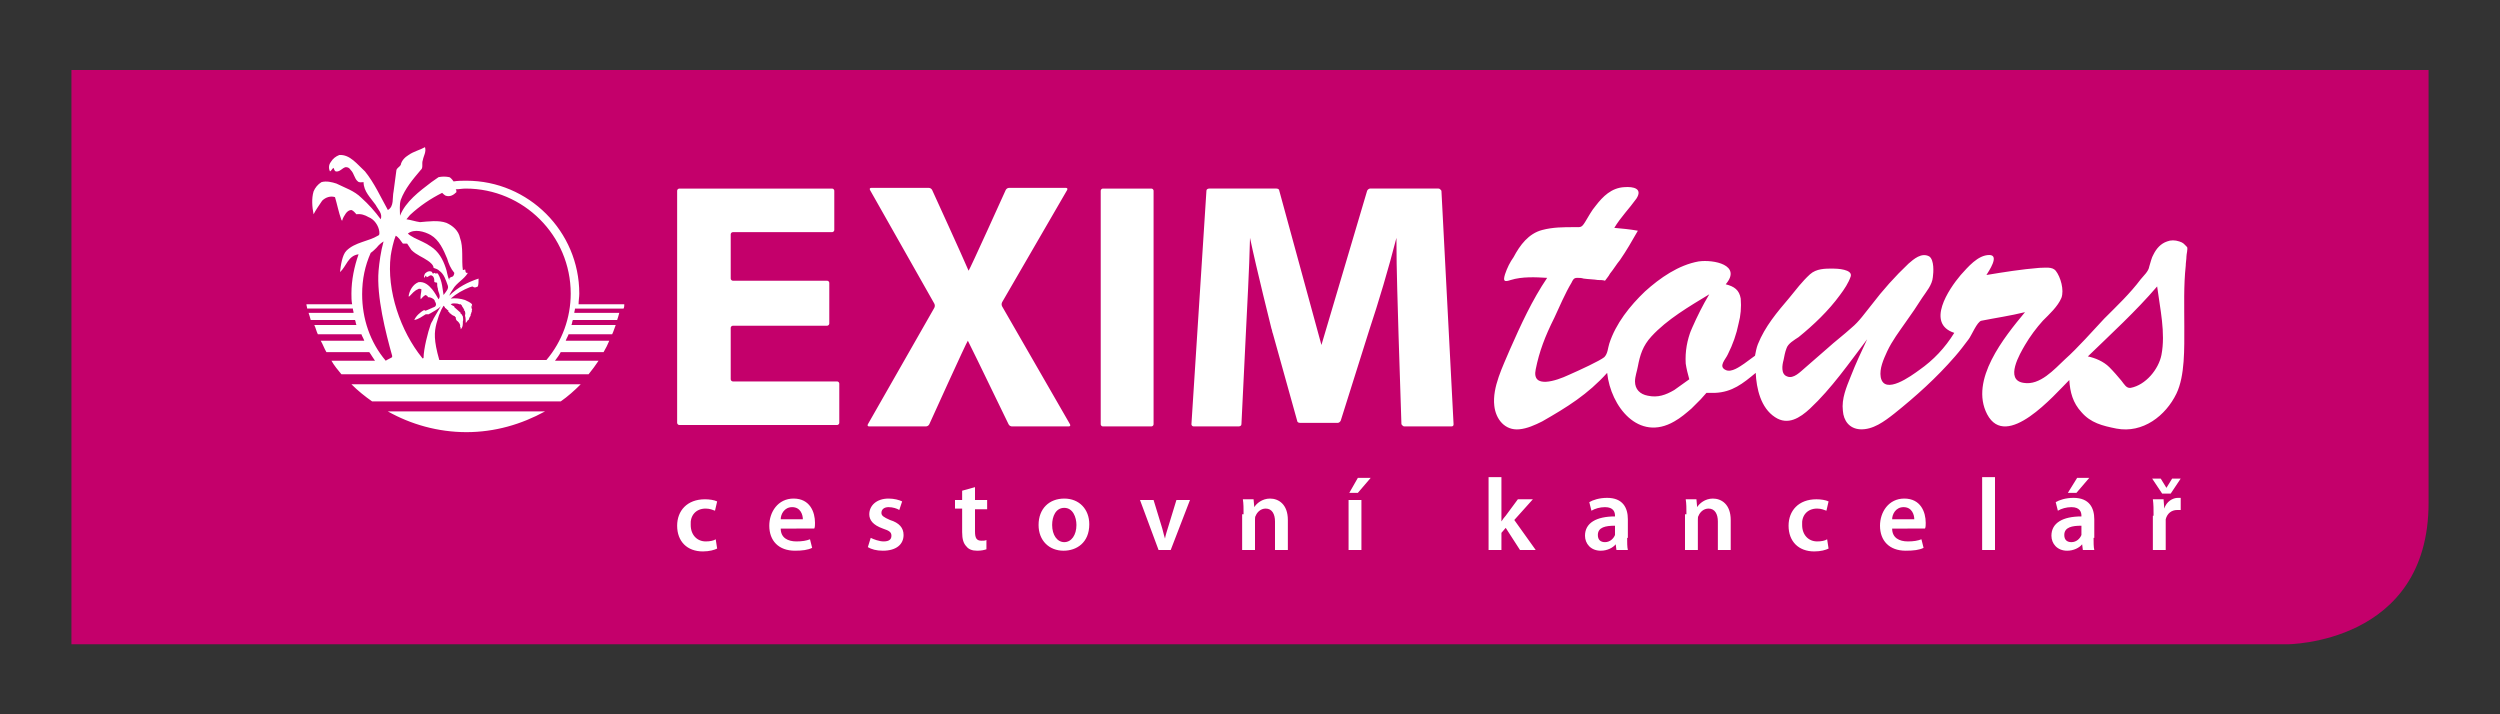 <?xml version="1.0" encoding="utf-8"?>
<!-- Generator: Adobe Illustrator 16.0.0, SVG Export Plug-In . SVG Version: 6.00 Build 0)  -->
<!DOCTYPE svg PUBLIC "-//W3C//DTD SVG 1.1//EN" "http://www.w3.org/Graphics/SVG/1.1/DTD/svg11.dtd">
<svg xmlns="http://www.w3.org/2000/svg" xmlns:xlink="http://www.w3.org/1999/xlink" version="1.1" id="eximtours-logo" x="0px" y="0px" width="350" height="100" viewBox="0 0 350 100" enable-background="new 0 0 350 100" xml:space="preserve">
<rect x="0" y="0" width="350" height="100" fill="#333333" stroke="none"/>
<path fill="#C4006B" d="M10,9.8v14.5v51.4v14.5h310.2c0,0,19.8,0,19.8-19.8V55.9V24.3V9.8H10z"/>
<path fill="#FFFFFF" d="M295.3,51.5C295.8,51.9,294.9,51,295.3,51.5 M305.1,33.8c-0.6-0.2-1.2-0.2-1.7,0c-0.9,0.3-1.5,1-1.9,1.8  c-0.3,0.5-0.4,1.1-0.6,1.7c-0.1,0.7-0.8,1.3-1.2,1.8c-1.5,2-3.3,3.7-5.1,5.5c-1.6,1.7-3.7,4.1-5.5,5.7c-1.5,1.4-3.5,3.7-5.8,3.3  c-2.7-0.4-0.5-4.1,0.2-5.3c0.7-1.2,1.6-2.4,2.5-3.4c0.9-0.9,2.1-2,2.6-3.2c0.4-1.1-0.1-2.9-0.8-3.8c-0.5-0.6-1.5-0.4-2.3-0.4  c-2.5,0.2-5,0.6-7.4,1c0.3-0.5,1.9-2.8,0.4-2.8c-1.6,0-3,1.7-4,2.8c-1.7,2-4.9,6.8-0.9,8.1c-1.3,2.1-2.9,3.8-4.9,5.2  c-1.1,0.8-4.9,3.6-5.4,1c-0.2-1.2,0.4-2.5,0.9-3.6c0.7-1.5,1.7-2.8,2.6-4.1c0.8-1.1,1.6-2.3,2.3-3.4c0.6-0.9,1.4-1.8,1.5-2.9  c0.1-0.7,0.2-2.4-0.5-2.9c-1.1-0.6-2.2,0.4-2.9,1c-1.9,1.8-3.6,3.7-5.2,5.8c-0.9,1.1-1.7,2.3-2.8,3.2c-1.1,1-2.3,1.9-3.4,2.9  c-1,0.9-2.1,1.8-3.1,2.7c-0.6,0.5-1.6,1.6-2.5,1.2c-0.9-0.3-0.7-1.6-0.5-2.3c0.1-0.5,0.2-1.1,0.4-1.6c0.2-0.7,1.1-1.2,1.7-1.6  c2.1-1.7,4.2-3.7,5.8-5.9c0.6-0.8,1.2-1.7,1.5-2.6c0.3-1-1.9-1.1-2.5-1.1c-1.1,0-2.3,0-3.2,0.8c-1.1,1-2,2.2-2.9,3.3  c-1.7,2-3.4,4-4.4,6.5c-0.2,0.5-0.3,1.1-0.4,1.6c-0.5,0.4-1,0.7-1.5,1.1c-0.6,0.4-1.8,1.3-2.6,0.9c-1.1-0.5,0-1.5,0.3-2.2  c0.7-1.4,1.2-2.8,1.5-4.3c0.3-1.1,0.4-2.3,0.3-3.5c-0.2-1.2-0.9-1.7-2.1-2c2.3-2.7-1.7-3.5-3.8-3.2c-2.8,0.5-5.4,2.3-7.5,4.2  c-2.1,2-4.1,4.5-5,7.3c-0.2,0.6-0.2,1.4-0.7,1.9c-0.6,0.5-3.4,1.8-5,2.5c-1.7,0.8-5.2,2-4.6-0.8c0.5-2.5,1.3-4.6,2.6-7.2  c0.6-1.3,1.6-3.6,2.4-4.9c0.2-0.4,0.3-0.7,0.8-0.7c0.3,0,0.6,0,0.9,0.1c0.7,0.1,1.4,0.1,2,0.2c0.3,0,0.7,0,1,0.1  c0.2-0.3,0.5-0.6,0.7-1c0.5-0.6,0.9-1.3,1.4-1.9c0.9-1.3,1.7-2.7,2.5-4.1c-1.1-0.2-2.2-0.3-3.3-0.4c0.9-1.5,2.1-2.7,3.1-4.1  c0.9-1.4-0.4-1.7-1.7-1.6c-1.8,0.1-3,1.3-4,2.6c-0.6,0.7-1,1.5-1.5,2.3c-0.5,0.8-0.6,0.7-1.5,0.7c-1.5,0-3,0-4.5,0.4  c-1.9,0.5-3.1,2.1-4,3.8c-0.5,0.7-0.9,1.5-1.2,2.4c-0.3,1-0.1,1.1,0.8,0.8c1.6-0.5,3.5-0.4,5.1-0.3c-2.1,3.1-3.7,6.6-5.2,10  c-1,2.4-2.5,5.3-2.2,7.9c0.2,1.9,1.5,3.5,3.5,3.3c1.1-0.1,2.2-0.6,3.2-1.1c3.5-2,6.4-3.8,9.1-6.8c0.5,4.7,4.4,9.7,9.4,6.8  c0.9-0.5,1.7-1.2,2.4-1.8c0.4-0.4,0.9-0.9,1.3-1.3c0.3-0.3,0.5-0.6,0.8-0.9c0.4,0,0.8,0,1.2,0c2.4-0.1,3.9-1.3,5.7-2.8  c0.1,2.2,0.7,4.9,2.7,6.2c1.8,1.2,3.5,0.1,4.9-1.2c3-2.8,5.5-6.4,8-9.7c-0.8,1.7-1.6,3.4-2.3,5.2c-0.6,1.5-1.3,3.1-1.1,4.8  c0.1,1.4,0.9,2.5,2.4,2.6c1.8,0.1,3.4-1.1,4.8-2.2c3-2.4,5.9-5,8.5-8c0.7-0.8,1.3-1.6,1.9-2.4c0.4-0.5,1.2-2.5,1.8-2.6  c2-0.4,4.1-0.7,6.1-1.2c-2.9,3.5-7.8,9.5-5.3,14.3c2.7,5.1,9.4-2.7,11.5-4.8c0.1,1.7,0.5,3.2,1.7,4.5c1.3,1.5,2.9,1.9,4.9,2.3  c3.7,0.7,6.9-1.8,8.4-4.9c1.2-2.5,1.1-6.3,1.1-9.4c0-2.8-0.1-5.7,0.2-8.5c0-0.4,0.1-0.9,0.1-1.3c0-0.3,0.2-1,0.1-1.3  C305.7,34.1,305.7,34,305.1,33.8 M236.9,45.9C237,45.6,237.1,45.4,236.9,45.9c-0.3,0.7-0.2,0.5-0.1,0.2c-0.6,1.5-0.9,3.1-0.8,4.8  c0.1,0.7,0.3,1.5,0.5,2.2c-0.7,0.5-1.4,1-2.1,1.5c-1.2,0.7-2.3,1.1-3.7,0.8c-1.1-0.2-1.8-0.9-1.8-2c0-0.7,0.3-1.5,0.4-2.1  c0.3-1.6,0.7-2.9,1.9-4.2c2.2-2.4,5.3-4.2,8.1-5.9C238.4,42.7,237.6,44.3,236.9,45.9 M302.6,49.7c-0.4,2-2.2,4.2-4.3,4.6  c-0.6,0.1-0.9-0.5-1.3-1c-0.5-0.6-1.1-1.3-1.7-1.9c-0.8-0.8-2-1.3-3-1.5c3.3-3.2,6.7-6.3,9.7-9.8C302.4,43.2,303.2,46.6,302.6,49.7   M100.4,76.8c-0.4,0.2-1.1,0.4-2,0.4c-2.2,0-3.6-1.4-3.6-3.6c0-2.1,1.4-3.7,3.9-3.7c0.6,0,1.3,0.1,1.7,0.3l-0.3,1.3  c-0.3-0.1-0.7-0.3-1.3-0.3c-1.4,0-2.2,1-2.1,2.3c0,1.4,0.9,2.3,2.1,2.3c0.6,0,1.1-0.1,1.4-0.3L100.4,76.8z M109.3,74  c0,1.3,1,1.8,2.2,1.8c0.8,0,1.4-0.1,1.9-0.3l0.3,1.2c-0.6,0.3-1.4,0.4-2.4,0.4c-2.3,0-3.6-1.4-3.6-3.5c0-1.9,1.2-3.8,3.4-3.8  c2.3,0,3,1.9,3,3.4c0,0.3,0,0.6-0.1,0.8H109.3z M112.4,72.7c0-0.6-0.3-1.7-1.5-1.7c-1.1,0-1.6,1-1.6,1.7H112.4z M121.9,75.3  c0.4,0.2,1.2,0.5,1.8,0.5c0.8,0,1.1-0.3,1.1-0.8c0-0.5-0.3-0.7-1.2-1c-1.4-0.5-1.9-1.2-1.9-2c0-1.2,1-2.2,2.7-2.2  c0.8,0,1.5,0.2,1.9,0.4l-0.4,1.2c-0.3-0.2-0.9-0.4-1.5-0.4c-0.6,0-1,0.3-1,0.8c0,0.4,0.3,0.6,1.2,1c1.3,0.4,1.9,1.1,1.9,2.1  c0,1.3-1,2.2-2.9,2.2c-0.9,0-1.6-0.2-2.1-0.5L121.9,75.3z M136.5,68.2V70h1.7v1.3h-1.7v3.1c0,0.9,0.2,1.3,0.9,1.3  c0.3,0,0.5,0,0.7-0.1l0,1.3c-0.3,0.1-0.7,0.2-1.3,0.2c-0.7,0-1.2-0.2-1.5-0.6c-0.4-0.4-0.6-1-0.6-2v-3.3h-1V70h1v-1.3L136.5,68.2z   M152.5,73.4c0,2.6-1.8,3.7-3.6,3.7c-2,0-3.5-1.4-3.5-3.6c0-2.3,1.5-3.7,3.6-3.7C151.1,69.8,152.5,71.3,152.5,73.4z M147.3,73.5  c0,1.4,0.7,2.4,1.7,2.4c1,0,1.7-1,1.7-2.4c0-1.1-0.5-2.4-1.7-2.4C147.8,71.1,147.3,72.3,147.3,73.5z M161.5,70l1.1,3.6  c0.2,0.6,0.3,1.2,0.5,1.8h0c0.1-0.6,0.3-1.1,0.5-1.8l1.1-3.6h1.9l-2.7,7h-1.7l-2.6-7H161.5z M174.1,72c0-0.8,0-1.5-0.1-2.1h1.5  l0.1,1.1h0c0.3-0.5,1.1-1.2,2.2-1.2c1.2,0,2.5,0.8,2.5,3V77h-1.8v-4c0-1-0.4-1.8-1.3-1.8c-0.7,0-1.2,0.5-1.4,1  c-0.1,0.1-0.1,0.4-0.1,0.6V77h-1.8V72z M188.8,77v-7h1.8v7H188.8z M191.9,66.9l-1.8,2.1h-1.2l1.2-2.1H191.9z M210.2,73L210.2,73  c0.2-0.3,0.4-0.6,0.6-0.8l1.7-2.3h2.1l-2.6,2.9l3,4.2h-2.2l-2-3.1l-0.6,0.7V77h-1.8V66.8h1.8V73z M227.8,75.3c0,0.6,0,1.3,0.1,1.7  h-1.6l-0.1-0.8h0c-0.4,0.5-1.2,0.9-2.1,0.9c-1.4,0-2.2-1-2.2-2.1c0-1.8,1.6-2.7,4.2-2.7v-0.1c0-0.5-0.2-1.2-1.4-1.2  c-0.7,0-1.4,0.2-1.9,0.5l-0.3-1.2c0.5-0.3,1.4-0.6,2.5-0.6c2.2,0,2.9,1.4,2.9,3V75.3z M226.1,73.6c-1.3,0-2.4,0.2-2.4,1.3  c0,0.7,0.4,1,1,1c0.7,0,1.2-0.5,1.4-1c0-0.1,0-0.3,0-0.4V73.6z M236.1,72c0-0.8,0-1.5-0.1-2.1h1.5l0.1,1.1h0  c0.3-0.5,1.1-1.2,2.2-1.2c1.2,0,2.5,0.8,2.5,3V77h-1.8v-4c0-1-0.4-1.8-1.3-1.8c-0.7,0-1.2,0.5-1.4,1c-0.1,0.1-0.1,0.4-0.1,0.6V77  h-1.8V72z M256,76.8c-0.4,0.2-1.1,0.4-2,0.4c-2.2,0-3.6-1.4-3.6-3.6c0-2.1,1.4-3.7,3.9-3.7c0.6,0,1.3,0.1,1.7,0.3l-0.3,1.3  c-0.3-0.1-0.7-0.3-1.3-0.3c-1.4,0-2.2,1-2.1,2.3c0,1.4,0.9,2.3,2.1,2.3c0.6,0,1.1-0.1,1.4-0.3L256,76.8z M264.9,74  c0,1.3,1,1.8,2.2,1.8c0.8,0,1.4-0.1,1.9-0.3l0.3,1.2c-0.6,0.3-1.4,0.4-2.5,0.4c-2.3,0-3.6-1.4-3.6-3.5c0-1.9,1.2-3.8,3.4-3.8  c2.3,0,3,1.9,3,3.4c0,0.3,0,0.6-0.1,0.8H264.9z M268,72.7c0-0.6-0.3-1.7-1.5-1.7c-1.1,0-1.6,1-1.6,1.7H268z M277.5,66.8h1.8V77h-1.8  V66.8z M293.1,75.3c0,0.6,0,1.3,0.1,1.7h-1.6l-0.1-0.8h0c-0.4,0.5-1.2,0.9-2.1,0.9c-1.4,0-2.2-1-2.2-2.1c0-1.8,1.6-2.7,4.2-2.7v-0.1  c0-0.5-0.2-1.2-1.4-1.2c-0.7,0-1.4,0.2-1.9,0.5l-0.3-1.2c0.5-0.3,1.4-0.6,2.5-0.6c2.2,0,2.9,1.4,2.9,3V75.3z M291.4,73.6  c-1.3,0-2.4,0.2-2.4,1.3c0,0.7,0.4,1,1,1c0.7,0,1.2-0.5,1.4-1c0-0.1,0-0.3,0-0.4V73.6z M292.5,66.9l-1.8,2.1h-1.2l1.3-2.1H292.5z   M302.7,69.1l-1.4-2.1h1.2l0.8,1.3h0l0.8-1.3h1.2l-1.4,2.1H302.7z M301.5,72.2c0-0.9,0-1.6-0.1-2.3h1.5l0.1,1.3h0  c0.3-1,1.2-1.5,1.9-1.5c0.2,0,0.3,0,0.4,0v1.7c-0.2,0-0.3,0-0.5,0c-0.8,0-1.4,0.5-1.6,1.3c0,0.2,0,0.3,0,0.5V77h-1.8V72.2z   M116.1,45.3c0,0.2-0.2,0.3-0.3,0.3h-13.2c-0.2,0-0.3,0.2-0.3,0.3v7.2c0,0.2,0.2,0.3,0.3,0.3h14.6c0.2,0,0.3,0.2,0.3,0.3v5.5  c0,0.2-0.2,0.3-0.3,0.3H95.1c-0.2,0-0.3-0.2-0.3-0.3V26.7c0-0.2,0.2-0.3,0.3-0.3h21.4c0.2,0,0.3,0.2,0.3,0.3v5.5  c0,0.2-0.2,0.3-0.3,0.3h-13.9c-0.2,0-0.3,0.2-0.3,0.3v6.2c0,0.2,0.2,0.3,0.3,0.3h13.2c0.2,0,0.3,0.2,0.3,0.3V45.3z M141.7,59.7  c-0.2,0-0.4-0.1-0.5-0.3c-4.8-9.9-4.8-9.9-5.7-11.7l0,0c-0.1,0-5.4,11.7-5.4,11.7c-0.1,0.2-0.3,0.3-0.5,0.3h-7.9  c-0.2,0-0.3-0.1-0.2-0.3l9.3-16.3c0.1-0.2,0.1-0.4,0-0.6l-9-15.9c-0.1-0.2,0-0.3,0.2-0.3h8c0.2,0,0.4,0.1,0.5,0.3  c0,0,4.3,9.4,5.1,11.3l0,0c0.1,0,5.2-11.3,5.2-11.3c0.1-0.2,0.3-0.3,0.5-0.3h7.9c0.2,0,0.3,0.1,0.2,0.3l-9.1,15.7  c-0.1,0.2-0.1,0.4,0,0.6l9.5,16.5c0.1,0.2,0,0.3-0.2,0.3H141.7z M161.2,26.4c0.2,0,0.3,0.2,0.3,0.3v32.7c0,0.2-0.2,0.3-0.3,0.3h-6.8  c-0.2,0-0.3-0.2-0.3-0.3V26.7c0-0.2,0.2-0.3,0.3-0.3H161.2z M195.8,47c-0.1-4-0.3-8.9-0.3-13.7c-1.1,4.3-2.5,9-3.8,12.9l-4,12.7  c-0.1,0.2-0.3,0.3-0.4,0.3H182c-0.2,0-0.4-0.1-0.4-0.3l-3.4-12.2c-0.1-0.2-0.1-0.5-0.2-0.7c0,0-2.1-8.4-3-12.7  c-0.1,4.5-0.4,9.6-0.6,13.8l-0.6,12.3c0,0.2-0.2,0.3-0.4,0.3h-6.3c-0.2,0-0.3-0.2-0.3-0.3l2.1-32.7c0-0.2,0.2-0.3,0.4-0.3h9.4  c0.2,0,0.4,0.1,0.4,0.3l5.9,21.6l6.4-21.6c0.1-0.2,0.3-0.3,0.4-0.3h9.6c0.2,0,0.3,0.2,0.4,0.3l1.7,32.7c0,0.2-0.1,0.3-0.3,0.3h-6.6  c-0.2,0-0.3-0.2-0.4-0.3L195.8,47z M87.3,43.2c0.1-0.2,0.1-0.4,0.1-0.6H81c0-0.5,0.1-1,0.1-1.5c0-8.7-7.1-15.8-15.8-15.8  c-0.6,0-1.2,0-1.8,0.1c-0.2-0.3-0.5-0.6-0.6-0.6c-0.5-0.1-1-0.1-1.5,0l-1,0.7c-1.7,1.3-3.6,2.7-4.4,4.7h0c0-0.8-0.1-1.5,0.1-2.2  c0.6-1.6,1.7-2.9,2.8-4.2c0.4-0.3,0.1-0.9,0.3-1.4c0.1-0.6,0.5-1.1,0.3-1.8c-0.7,0.4-1.6,0.6-2.3,1.1c-0.5,0.3-1,0.8-1.1,1.4  c-0.2,0.3-0.5,0.4-0.6,0.7l-0.4,3c-0.2,0.9,0.1,2.1-0.8,2.6c-1-1.8-1.9-3.8-3.2-5.4c-1.1-1-2.1-2.4-3.6-2.3c-0.5,0.2-0.9,0.5-1.2,1  C46,23.1,46,23.6,46.2,24c0.2-0.1,0.3-0.4,0.5-0.5c0.1,0.2,0.1,0.4,0.3,0.5c0.6,0.1,0.9-0.5,1.4-0.6c0.3,0,0.5,0.1,0.7,0.4  c0.5,0.5,0.5,1.2,1,1.6c0.2,0.2,0.6,0.1,0.8,0.1c0,1.3,1,2.2,1.7,3.2c0.3,0.6,1,1.2,0.7,2c-0.8-1.1-1.7-2.1-2.7-3  c-1-1-2.3-1.4-3.5-2c-0.6-0.2-1.4-0.4-2.1-0.2c-0.5,0.3-0.9,0.8-1.1,1.3c-0.3,1-0.2,2.2,0,3.2h0c0.3-0.6,0.8-1.3,1.2-1.9  c0.5-0.5,1.2-0.7,1.8-0.5c0.3,1,0.5,2.1,0.9,3.2l0.1,0.1c0.1-0.4,0.3-0.7,0.5-1c0.2-0.3,0.5-0.5,0.8-0.5c0.3,0.1,0.5,0.4,0.7,0.6  c0.6-0.1,1.2,0.1,1.7,0.4c0.8,0.3,1.4,1.2,1.5,2c0,0.2,0.1,0.5-0.2,0.6c-1.3,0.8-3.2,0.9-4.4,2.1c-0.6,0.6-0.8,2.1-0.9,3  c0.9-0.8,1.1-2.3,2.6-2.5c-0.6,1.7-1,3.6-1,5.5c0,0.5,0,1,0.1,1.5h-6.4c0,0.2,0.1,0.4,0.1,0.6h6.4c0,0.2,0.1,0.4,0.1,0.6h-6.3  c0.1,0.3,0.2,0.6,0.3,1h6.2c0.1,0.2,0.1,0.5,0.2,0.7H44c0.2,0.4,0.3,0.9,0.5,1.3h6.1c0.1,0.3,0.3,0.6,0.4,0.9h-6.1  c0.3,0.5,0.5,1.1,0.8,1.6h6c0.3,0.4,0.5,0.8,0.8,1.2h-6.1c0.4,0.7,0.9,1.3,1.4,1.9h34.6c0.5-0.6,1-1.3,1.4-1.9h-6.1  c0.3-0.4,0.6-0.8,0.8-1.2h6c0.3-0.5,0.6-1.1,0.8-1.6h-6.1c0.1-0.3,0.3-0.6,0.4-0.9h6.1c0.2-0.4,0.3-0.8,0.5-1.3h-6.2  c0.1-0.2,0.1-0.5,0.2-0.7h6.2c0.1-0.3,0.2-0.6,0.3-1h-6.3c0-0.2,0.1-0.4,0.1-0.6H87.3z M56.9,30.7l0.5-0.6c1.4-1.3,2.9-2.3,4.5-3.1  c0.1,0.1,0.3,0.3,0.5,0.4c0.6,0.2,1.1-0.1,1.5-0.5c0-0.1,0-0.3-0.1-0.4c0.5,0,0.9-0.1,1.4-0.1c8.1,0,14.7,6.6,14.7,14.7  c0,3.4-1.2,6.7-3.4,9.3H61.5c-0.8-2.8-0.7-3.9-0.4-5.1c0.2-0.6,0.3-1.1,0.5-1.5c0.1-0.3,0.3-0.7,0.5-1c0.1,0.1,0.2,0.2,0.2,0.3  c0.2,0.1,0.3,0.3,0.5,0.4c0,0-0.1,0.1-0.1,0.1c0.2,0,0.2,0.2,0.3,0.3l0.1,0c0.1,0.2,0.4,0.3,0.6,0.4c0,0.1,0.1,0.1,0.1,0.1  c0,0.3,0.1,0.5,0.3,0.6c0.2,0.2,0.4,0.5,0.3,0.7c0.1,0.1,0.1,0.3,0.1,0.4h0c0.3-0.3,0.3-0.6,0.3-1.1c0.1-0.2,0-0.5,0-0.7  c-0.1-0.1-0.1-0.3-0.3-0.4c0,0-0.1-0.1,0-0.1c-0.3-0.3-0.6-0.5-0.9-0.8l0-0.1c-0.2-0.1-0.4-0.2-0.5-0.3c0.3-0.2,0.6-0.1,0.9-0.1  c0.1,0,0.3,0.1,0.3,0.1l0,0l0.2,0c0.1,0.1,0.2,0.2,0.2,0.3c0.1,0.1,0.2,0.3,0.3,0.5c0,0-0.1,0-0.1,0c0.2,0.1,0.2,0.2,0.2,0.3  c0.1,0.1,0,0.3,0,0.5c0.1,0.3,0.1,0.7,0.1,1c0.2-0.1,0.2-0.4,0.4-0.4l0,0c0.1-0.2,0.1-0.4,0.3-0.6c-0.1-0.1,0.1-0.3,0.1-0.5  c0.1,0,0-0.3,0.1-0.4c-0.1-0.1-0.1-0.3-0.1-0.4c0-0.1,0.1-0.1,0.1-0.1L66.1,43c0-0.1-0.1-0.3,0-0.4c-0.3-0.3-0.6-0.4-1-0.6  c-0.6-0.2-1.4-0.3-2-0.2c0.8-0.7,1.7-1.2,2.7-1.6c0.2,0,0.3-0.2,0.5,0c0.2,0.1,0.4,0,0.6-0.1c0.1-0.3,0.1-0.7,0.1-1.1  c-1.5,0.5-2.9,1.2-4.1,2.4c0.1-0.3,0.3-0.6,0.5-0.9c0.5-0.9,1.6-1.4,2.1-2.3h-0.2c-0.2-0.1-0.1-0.4-0.2-0.5  c-0.1,0.1-0.2,0.1-0.3,0.1c-0.2-1.4,0.1-3.2-0.4-4.5c-0.2-1-1-1.7-1.9-2.1c-1.1-0.4-2.5-0.2-3.7-0.1C58.1,31,57.6,30.8,56.9,30.7  L56.9,30.7z M62.4,37.5c-0.4-1.2-1-2.3-2.1-3c-0.7-0.5-1.5-0.8-2.3-1.2c-0.3-0.2-0.6-0.3-0.9-0.6c0.9-0.7,2.3-0.3,3.2,0.2  c1.2,0.7,1.8,2.1,2.3,3.3c0.2,0.7,0.5,1.4,1,2c0,0.2-0.1,0.4-0.2,0.5c-0.2,0.1-0.4,0.1-0.5,0.3l0,0.2C62.6,38.6,62.6,38,62.4,37.5z   M56.4,34.1c0.2,0,0.4,0,0.6,0l0.6,0.9c0.7,0.7,1.6,1,2.3,1.5c0.3,0.2,0.8,0.6,0.8,1c0.3,0.1,0.6,0.2,0.8,0.4  c0.7,0.5,0.9,1.3,1.2,2.1c0.1,0.4-0.1,0.6-0.3,0.9c-0.1,0.1-0.2,0.3-0.3,0.4L61.9,40c-0.1-0.6-0.3-1.2-0.6-1.7  c-0.2-0.1-0.4,0.1-0.4-0.1c-0.1,0-0.2,0.1-0.3,0.1c-0.1-0.1-0.1-0.3-0.3-0.3c-0.3-0.1-0.6,0.1-0.8,0.3c-0.1,0.2-0.2,0.5-0.1,0.6  c0.1-0.1,0.1-0.2,0.2-0.3c0.1,0,0.1,0.1,0.1,0.2c0.3,0,0.5-0.4,0.8-0.2c0.3,0.2,0.3,0.5,0.3,0.8c0,0.2,0.3,0.1,0.4,0.2  c0,0.3,0,0.5,0.1,0.8c0,0.5,0.5,1,0.1,1.5c-0.3-0.5-0.5-0.9-0.9-1.4c-0.5-0.6-1.1-1.1-1.9-1c-0.8,0.3-1.3,1.2-1.4,2h0.1  c0.4-0.4,0.7-0.8,1.2-1c0.1-0.1,0.3-0.1,0.5,0c0,0.5-0.2,0.9-0.1,1.4c0.2-0.2,0.4-0.5,0.7-0.6c0.1,0.1,0.3,0.1,0.3,0.3  c0.4,0,0.8,0.2,1,0.5l-0.1,0l0.1,0.1c0.1,0.2,0.2,0.4,0.1,0.6l-0.2,0c0.1,0,0.1,0,0.2,0c-0.1,0.2-0.3,0.2-0.5,0.3  c0,0.1-0.2,0-0.2,0.1c-0.3,0.1-0.6,0.3-0.8,0.3l-0.1-0.1c-0.6,0.3-1.2,0.9-1.4,1.4c0.6-0.1,1.1-0.5,1.6-0.8H60  c0.1,0,0.1-0.1,0.2-0.1c0.5-0.3,1.1-0.6,1.5-1l-1,1.7c-0.1,0.3-0.3,0.5-0.4,0.8c-0.4,1.1-1,3.5-1,4.7l-0.1,0.1l-0.1-0.1  c-3-3.7-5-9.4-4.4-14.3c0.1-0.7,0.4-2.1,0.7-2.8C55.8,33.2,56.1,33.7,56.4,34.1z M53.7,33.8c-0.4,1.4-0.6,3-0.7,4.1  c-0.3,3.6,1,8.7,1.9,11.9V50c-0.3,0.2-0.6,0.3-0.9,0.5c-2.2-2.6-3.3-5.9-3.3-9.3c0-2.1,0.4-4,1.2-5.8c0.3-0.2,0.6-0.5,0.8-0.7  C53.1,34.2,53.4,34,53.7,33.8z M54.3,57.6h22c-3.3,1.8-7,2.9-11,2.9C61.3,60.5,57.5,59.4,54.3,57.6z M49.2,53.8h32.1  c-0.9,0.9-1.8,1.7-2.8,2.4H52.1C51.1,55.5,50.1,54.7,49.2,53.8z"/>
</svg>
